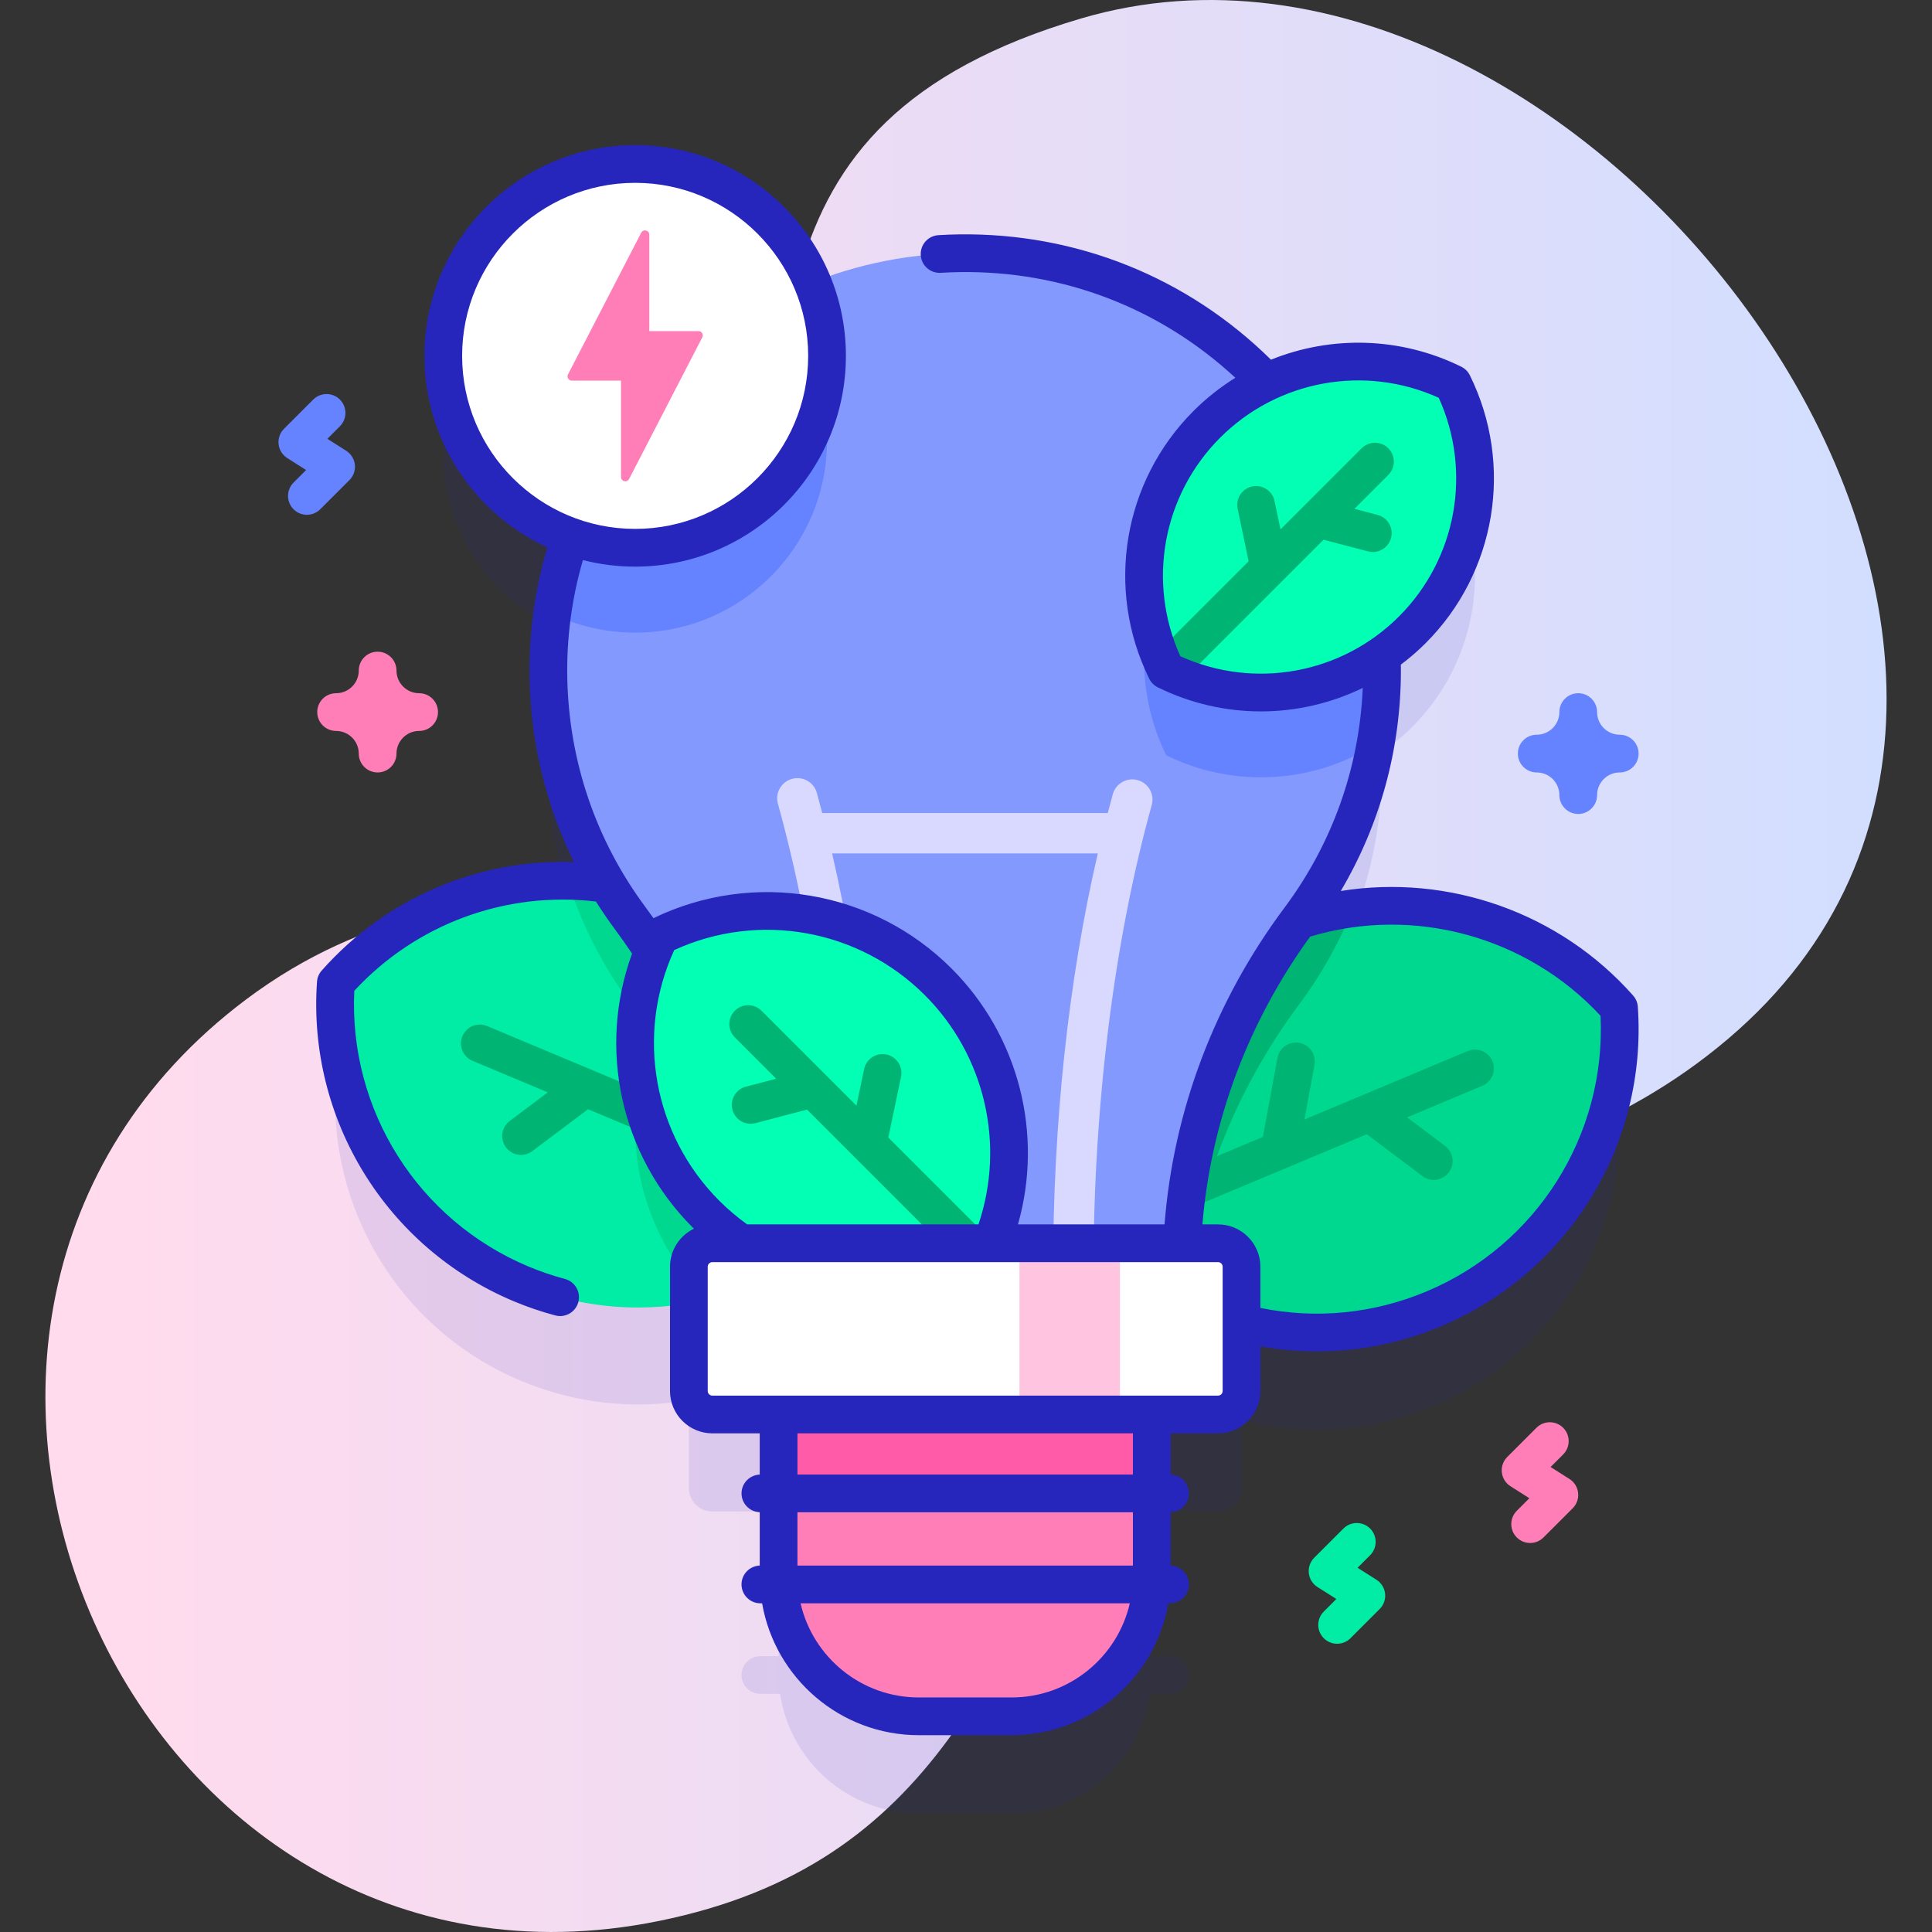 <svg id="Capa_1" enable-background="new 0 0 512 512" height="512" viewBox="0 0 512 512" width="512" xmlns="http://www.w3.org/2000/svg" xmlns:xlink="http://www.w3.org/1999/xlink"><rect x="0" y="0" width="512" height="512" fill="#333333" stroke="none"/><linearGradient id="SVGID_1_" gradientUnits="userSpaceOnUse" x1="12.034" x2="499.966" y1="256" y2="256"><stop offset=".049" stop-color="#ffdbed"/><stop offset=".999" stop-color="#d2deff"/></linearGradient><g><g><path d="m286.593 4.867c-94.351 27.746-75.427 93.585-85.98 166.539-13.171 91.052-70.095 44.365-135.496 93.537-113.054 85.001-30.931 272.636 109.468 244.14 74.552-15.131 89.786-70.095 120.193-128.824 39.333-75.972 104.558-55.259 163.066-104.856 118.655-100.582-37.403-309.897-171.251-270.536z" fill="url(#SVGID_1_)"/></g><g><path d="m429.053 292.852c-20.76-23.477-54.038-33.246-84.945-23.203.092-.124.181-.25.273-.373 13.741-18.415 21.876-41.258 21.876-66.002 0-1.323-.031-2.638-.078-3.95 2.85-1.952 5.566-4.184 8.097-6.715 17.653-17.653 21.231-44.029 10.77-65.237-15.51-7.65-33.773-7.776-49.374-.393-20.451-21.407-49.415-34.612-81.46-34.166-13.718.191-26.831 2.922-38.909 7.723-7.644-18.42-25.797-31.378-46.983-31.378-28.085 0-50.853 22.767-50.853 50.853 0 22.072 14.066 40.853 33.72 47.886-4.05 11.861-6.132 24.595-5.848 37.802.427 19.824 6.091 38.351 15.641 54.283-26.94-4.017-54.107 6.027-71.987 26.247-2.333 33.406 16.505 66.053 49.109 79.719 14.58 6.111 29.94 7.581 44.452 5.105v23.276c0 3.44 2.788 6.228 6.228 6.228h17.552v14.211h-4.825c-2.762 0-5 2.239-5 5s2.238 5 5 5h4.825v14.126h-4.825c-2.762 0-5 2.239-5 5s2.238 5 5 5h5.233c2.657 17.909 18.093 31.651 36.741 31.651h24.604c18.648 0 34.084-13.742 36.741-31.651h5.232c2.762 0 5-2.239 5-5s-2.238-5-5-5h-4.824v-14.126h4.824c2.762 0 5-2.239 5-5s-2.238-5-5-5h-4.824v-14.211h17.552c3.439 0 6.228-2.788 6.228-6.228v-18.036c16.356 4.198 34.157 3.307 50.928-3.722 32.604-13.666 51.442-46.313 49.109-79.719z" fill="#2626bc" opacity=".1"/><g><g><g><g><g><path d="m337.789 246.29c32.604-13.665 69.082-4.228 91.264 20.859 2.333 33.406-16.505 66.053-49.109 79.719-32.583 13.656-69.069 4.197-91.252-20.889-2.333-33.406 16.514-66.032 49.097-79.689z" fill="#00d890"/><g fill="#00b574"><path d="m358.541 240.688c-3.598 9.114-8.385 17.638-14.158 25.37-17.263 23.132-27.94 50.409-30.596 78.949-9.424-4.573-17.992-10.998-25.092-19.03-2.335-33.402 16.514-66.033 49.091-79.688 6.801-2.849 13.783-4.701 20.755-5.601z"/><path d="m395.502 281.212c-1.067-2.547-4-3.745-6.544-2.679l-43.267 18.135 2.671-14.482c.501-2.715-1.295-5.323-4.01-5.824-2.721-.5-5.323 1.295-5.824 4.01l-3.858 20.915-47.911 20.081c-2.547 1.067-3.746 3.998-2.679 6.544.803 1.916 2.659 3.069 4.613 3.069.645 0 1.3-.125 1.931-.39l71.588-30.005 14.747 11.096c.9.678 1.955 1.005 3.002 1.005 1.518 0 3.017-.688 3.999-1.994 1.66-2.207 1.218-5.341-.989-7.001l-10.077-7.582 19.929-8.353c2.547-1.069 3.746-3.998 2.679-6.545z"/></g></g></g></g><g><g><g><path d="m180.258 239.667c-32.604-13.665-69.082-4.228-91.264 20.859-2.333 33.406 16.505 66.053 49.109 79.719 32.583 13.656 69.069 4.197 91.252-20.889 2.333-33.407-16.514-66.033-49.097-79.689z" fill="#01eca5"/><path d="m229.355 319.358c-11.181 12.637-25.981 21.301-42.098 25.049-.054-.054-.107-.107-.161-.161-18.827-18.827-23.486-46.446-14.008-69.632-1.928-2.999-3.952-5.933-6.083-8.803-7.197-9.703-12.84-20.626-16.557-32.406 9.96.15 20.058 2.185 29.804 6.265 32.589 13.655 51.438 46.275 49.103 79.688z" fill="#00d890"/><g fill="#00b574"><path d="m178.695 301.877c-2.365 0-4.467-1.685-4.911-4.094l-4.1-22.222c-.501-2.716 1.294-5.323 4.01-5.824 2.719-.503 5.323 1.294 5.824 4.01l4.1 22.222c.501 2.716-1.294 5.323-4.01 5.824-.306.057-.612.084-.913.084z"/><path d="m231.287 314.744-102.198-42.834c-2.543-1.067-5.476.131-6.544 2.679-1.067 2.547.132 5.477 2.679 6.544l19.928 8.352-10.077 7.582c-2.207 1.66-2.649 4.795-.989 7.001.982 1.306 2.481 1.994 3.999 1.994 1.046 0 2.102-.328 3.002-1.005l14.746-11.096 71.589 30.005c.631.265 1.286.39 1.931.39 1.954 0 3.811-1.153 4.613-3.069 1.067-2.546-.132-5.476-2.679-6.543z"/></g></g></g></g><path d="m268.088 454.843h-24.604c-20.517 0-37.149-16.632-37.149-37.149v-42.84h98.902v42.84c0 20.516-16.633 37.149-37.149 37.149z" fill="#ff7eb8"/><path d="m206.335 374.854h98.902v20.913h-98.902z" fill="#ff5ba8"/><path d="m366.257 177.572c0-61.536-50.313-111.32-112.046-110.461-61.042.85-110.186 51.851-108.872 112.885.51 23.701 8.485 45.563 21.667 63.331 20.086 27.074 31.439 59.624 31.439 93.335h114.68v-.006c0-33.604 11.158-66.15 31.255-93.082 13.742-18.415 21.877-41.259 21.877-66.002z" fill="#8399fe"/><path d="m301.505 206.743c-2.851-.794-5.801.872-6.595 3.721-.459 1.648-.897 3.325-1.337 4.998h-75.678c-.465-1.782-.93-3.565-1.416-5.321-.79-2.85-3.735-4.523-6.59-3.731-2.85.789-4.52 3.739-3.73 6.589 10.163 36.699 15.536 79.461 15.536 123.662 0 2.957 2.397 5.355 5.355 5.355s5.355-2.398 5.355-5.355c0-38.881-4.093-76.711-11.879-110.49h70.399c-7.766 33.524-11.849 71.354-11.849 110.482v.008c0 2.957 2.397 5.35 5.355 5.35s5.355-2.401 5.355-5.358c0-43.777 5.484-87.571 15.442-123.316.792-2.848-.874-5.801-3.723-6.594z" fill="#d9d9ff"/><path d="m366.252 177.567c0 6.715-.6 13.28-1.745 19.662-16.76 10.624-37.879 11.598-55.453 2.924-10.463-21.204-6.875-47.571 10.763-65.209 8.449-8.45 18.891-13.676 29.804-15.689 10.537 16.921 16.631 36.905 16.631 58.312z" fill="#6583fe"/><path d="m219.171 116.792c0 28.09-22.768 50.858-50.848 50.858-7.871 0-15.325-1.788-21.975-4.98 4.851-35.512 26.816-65.937 57.337-82.419 9.553 9.254 15.486 22.201 15.486 36.541z" fill="#6583fe"/><g><g><g><path d="m248.646 260.21c-19.952-19.952-49.75-24.009-73.72-12.185-11.824 23.97-7.779 53.782 12.173 73.733 19.939 19.939 49.75 23.983 73.72 12.16 11.823-23.971 7.766-53.769-12.173-73.708z" fill="#02ffb3"/><path d="m264.354 330.382-28.932-28.932 3.363-16.081c.564-2.703-1.168-5.353-3.871-5.917-2.702-.565-5.353 1.168-5.918 3.871l-2.024 9.678-25.157-25.157c-1.951-1.952-5.119-1.952-7.07 0-1.953 1.953-1.953 5.119 0 7.071l10.951 10.951-8.035 2.108c-2.671.701-4.269 3.434-3.567 6.105.589 2.246 2.614 3.732 4.833 3.732.42 0 .847-.053 1.271-.165l13.688-3.59 43.398 43.398c.976.976 2.256 1.464 3.535 1.464s2.56-.488 3.535-1.464c1.953-1.954 1.953-5.12 0-7.072z" fill="#00b574"/></g></g></g><path d="m322.788 374.854h-134.005c-3.44 0-6.228-2.788-6.228-6.228v-32.922c0-3.44 2.788-6.228 6.228-6.228h134.005c3.44 0 6.228 2.788 6.228 6.228v32.922c0 3.44-2.788 6.228-6.228 6.228z" fill="#fff"/><path d="m270.173 329.476h26.626v45.378h-26.626z" fill="#ffc4df"/><g><g><g><path d="m319.82 112.451c17.653-17.653 44.017-21.243 65.226-10.781 10.461 21.208 6.883 47.584-10.77 65.237-17.641 17.641-44.017 21.22-65.226 10.758-10.461-21.208-6.871-47.573 10.77-65.214z" fill="#02ffb3"/><path d="m365.077 136.457-6.137-1.61 8.979-8.979c1.953-1.953 1.953-5.119 0-7.071-1.951-1.952-5.119-1.952-7.07 0l-21.505 21.505-1.572-7.52c-.565-2.703-3.215-4.436-5.918-3.871s-4.436 3.214-3.871 5.917l2.911 13.924-25.378 25.378c-1.953 1.953-1.953 5.119 0 7.071.976.976 2.256 1.464 3.535 1.464s2.56-.488 3.535-1.464l38.164-38.164 11.79 3.093c.425.111.852.165 1.271.165 2.218 0 4.244-1.487 4.833-3.733.702-2.671-.896-5.405-3.567-6.105z" fill="#00b574"/></g></g></g></g><g><circle cx="168.32" cy="94.308" fill="#fff" r="50.853"/><path d="m185.102 87.744h-13.03v-25.546c0-1.191-1.6-1.58-2.146-.522l-19.396 37.536c-.391.757.158 1.658 1.01 1.658h13.03v25.546c0 1.191 1.6 1.58 2.146.522l19.396-37.536c.39-.756-.159-1.658-1.01-1.658z" fill="#ff7eb8"/><path d="m434.041 266.801c-.077-1.098-.514-2.139-1.242-2.963-19.471-22.02-48.943-32.292-77.48-27.714 10.449-17.681 15.938-37.687 15.938-58.552 0-.481-.008-.96-.014-1.439 2.295-1.726 4.495-3.617 6.569-5.69 18.719-18.719 23.428-47.246 11.719-70.985-.487-.987-1.285-1.786-2.272-2.272-16.127-7.953-34.464-8.317-50.436-1.864-22.166-21.862-51.479-33.635-82.679-33.21-1.815.025-3.649.094-5.451.205-2.757.169-4.854 2.541-4.685 5.297.168 2.756 2.553 4.86 5.296 4.685 1.646-.101 3.321-.164 4.979-.187 27.423-.405 53.167 9.526 73.097 28.007-3.962 2.462-7.691 5.396-11.093 8.798-18.715 18.715-23.424 47.232-11.719 70.962.487.987 1.286 1.786 2.272 2.272 8.702 4.293 18.044 6.379 27.313 6.379 9.32 0 18.559-2.125 26.995-6.226-.925 21.176-8.054 41.238-20.772 58.282-18.452 24.728-29.41 53.714-31.758 83.892h-38.849c6.814-23.954.236-49.979-17.585-67.801-20.842-20.842-52.532-26.169-79.008-13.35-.71-1.002-1.426-1.999-2.152-2.977-13.059-17.602-20.211-38.508-20.683-60.459-.23-10.695 1.175-21.263 4.141-31.466 4.428 1.133 9.065 1.738 13.841 1.738 30.797 0 55.853-25.055 55.853-55.853s-25.056-55.853-55.853-55.853-55.853 25.055-55.853 55.853c0 22.494 13.373 41.911 32.58 50.753-3.364 11.356-4.963 23.129-4.707 35.042.366 16.977 4.397 33.378 11.764 48.343-25.33-.89-49.842 9.526-66.857 28.768-.729.824-1.165 1.866-1.242 2.963-2.55 36.503 18.413 70.532 52.164 84.678 3.547 1.487 7.237 2.747 10.97 3.745.433.116.867.171 1.295.171 2.209 0 4.229-1.475 4.827-3.709.714-2.668-.87-5.409-3.538-6.122-3.297-.882-6.557-1.995-9.688-3.308-29.271-12.269-47.648-41.48-46.153-73.058 16.374-17.704 40.109-26.479 64.052-23.661 1.584 2.518 3.27 4.983 5.057 7.393 1.547 2.085 3.064 4.239 4.511 6.402-9.15 25.045-3.115 53.409 16.061 72.584.108.108.223.211.332.318-3.746 1.822-6.34 5.655-6.34 10.092v32.922c0 6.191 5.037 11.228 11.229 11.228h12.552v10.931c-2.679.094-4.825 2.281-4.825 4.982s2.146 4.888 4.825 4.982v14.161c-2.679.094-4.825 2.281-4.825 4.982 0 2.761 2.238 5 5 5h.453c3.428 19.821 20.736 34.949 41.521 34.949h24.604c20.785 0 38.093-15.128 41.521-34.949h.452c2.762 0 5-2.239 5-5 0-2.701-2.146-4.888-4.824-4.982v-14.16c2.678-.095 4.824-2.281 4.824-4.982s-2.146-4.888-4.824-4.982v-10.931h12.552c6.19 0 11.228-5.037 11.228-11.228v-11.822c4.976.891 9.98 1.337 14.972 1.336 11.198 0 22.326-2.234 32.89-6.661 33.745-14.147 54.708-48.176 52.158-84.679zm-121.236-92.89c-8.869-19.567-4.729-42.644 10.551-57.924 15.287-15.286 38.368-19.433 57.936-10.563 8.874 19.577 4.734 42.663-10.55 57.947-15.281 15.278-38.359 19.413-57.937 10.54zm-190.337-79.603c0-25.283 20.569-45.853 45.853-45.853s45.853 20.569 45.853 45.853-20.569 45.853-45.853 45.853-45.853-20.57-45.853-45.853zm56.21 157.468c22.409-10.269 48.904-5.559 66.434 11.969 15.923 15.924 21.356 39.507 14.193 60.73h-61.297c-2.624-1.885-5.106-3.986-7.373-6.253-17.527-17.525-22.232-44.026-11.957-66.446zm32.657 163.118v-14.126h88.901v14.126zm56.753 34.948h-24.604c-15.251 0-28.046-10.679-31.325-24.949h87.255c-3.28 14.271-16.075 24.949-31.326 24.949zm32.148-59.074h-88.901v-10.914h88.901zm23.78-22.142c0 .677-.551 1.228-1.228 1.228h-134.005c-.678 0-1.229-.551-1.229-1.228v-32.922c0-.677.551-1.228 1.229-1.228h134.005c.677 0 1.228.551 1.228 1.228zm53.996-26.369c-14.035 5.882-29.19 7.371-43.996 4.361v-10.914c0-6.191-5.037-11.228-11.228-11.228h-4.135c2.274-27.355 12.117-53.642 28.559-76.277.036-.01.072-.01.108-.021 27.446-8.222 57.413.026 76.845 21.021 1.495 31.577-16.882 60.789-46.153 73.058z" fill="#2626bc"/></g></g><path d="m100.074 204.708c-2.762 0-5-2.239-5-5 0-3.309-2.691-6-6-6-2.762 0-5-2.239-5-5s2.238-5 5-5c3.309 0 6-2.691 6-6 0-2.761 2.238-5 5-5s5 2.239 5 5c0 3.309 2.691 6 6 6 2.762 0 5 2.239 5 5s-2.238 5-5 5c-3.309 0-6 2.691-6 6 0 2.762-2.238 5-5 5z" fill="#ff7eb8"/><path d="m418.247 215.708c-2.762 0-5-2.239-5-5 0-3.309-2.691-6-6-6-2.762 0-5-2.239-5-5s2.238-5 5-5c3.309 0 6-2.691 6-6 0-2.761 2.238-5 5-5s5 2.239 5 5c0 3.309 2.691 6 6 6 2.762 0 5 2.239 5 5s-2.238 5-5 5c-3.309 0-6 2.691-6 6 0 2.762-2.238 5-5 5z" fill="#6583fe"/><path d="m354.351 435.613c-1.279 0-2.56-.488-3.535-1.464-1.953-1.953-1.953-5.119 0-7.071l3.327-3.328-5.002-3.172c-1.282-.813-2.125-2.165-2.292-3.673s.361-3.012 1.435-4.085l7.742-7.742c1.951-1.952 5.119-1.952 7.07 0 1.953 1.953 1.953 5.119 0 7.071l-3.327 3.327 5.002 3.172c1.282.813 2.125 2.165 2.292 3.673.167 1.509-.36 3.012-1.435 4.085l-7.742 7.742c-.976.977-2.256 1.465-3.535 1.465z" fill="#01eca5"/><path d="m405.505 408.908c-1.279 0-2.56-.488-3.535-1.464-1.953-1.953-1.953-5.119 0-7.071l3.327-3.328-5.001-3.172c-1.282-.813-2.125-2.164-2.292-3.673-.167-1.508.36-3.011 1.434-4.084l7.741-7.742c1.953-1.953 5.118-1.954 7.071 0 1.953 1.952 1.953 5.118.001 7.071l-3.328 3.328 5.002 3.173c1.282.813 2.125 2.164 2.292 3.673s-.361 3.012-1.435 4.085l-7.742 7.742c-.976.973-2.256 1.462-3.535 1.462z" fill="#ff7eb8"/><path d="m81.332 136.426c-1.279 0-2.56-.488-3.535-1.464-1.953-1.953-1.953-5.119 0-7.071l3.327-3.327-5.002-3.172c-1.282-.813-2.125-2.165-2.292-3.673s.36-3.012 1.435-4.085l7.742-7.742c1.951-1.952 5.119-1.952 7.07 0 1.953 1.953 1.953 5.119 0 7.071l-3.327 3.328 5.002 3.172c1.282.813 2.125 2.165 2.292 3.673s-.361 3.012-1.435 4.085l-7.742 7.742c-.975.975-2.256 1.463-3.535 1.463z" fill="#6583fe"/></g></g></svg>